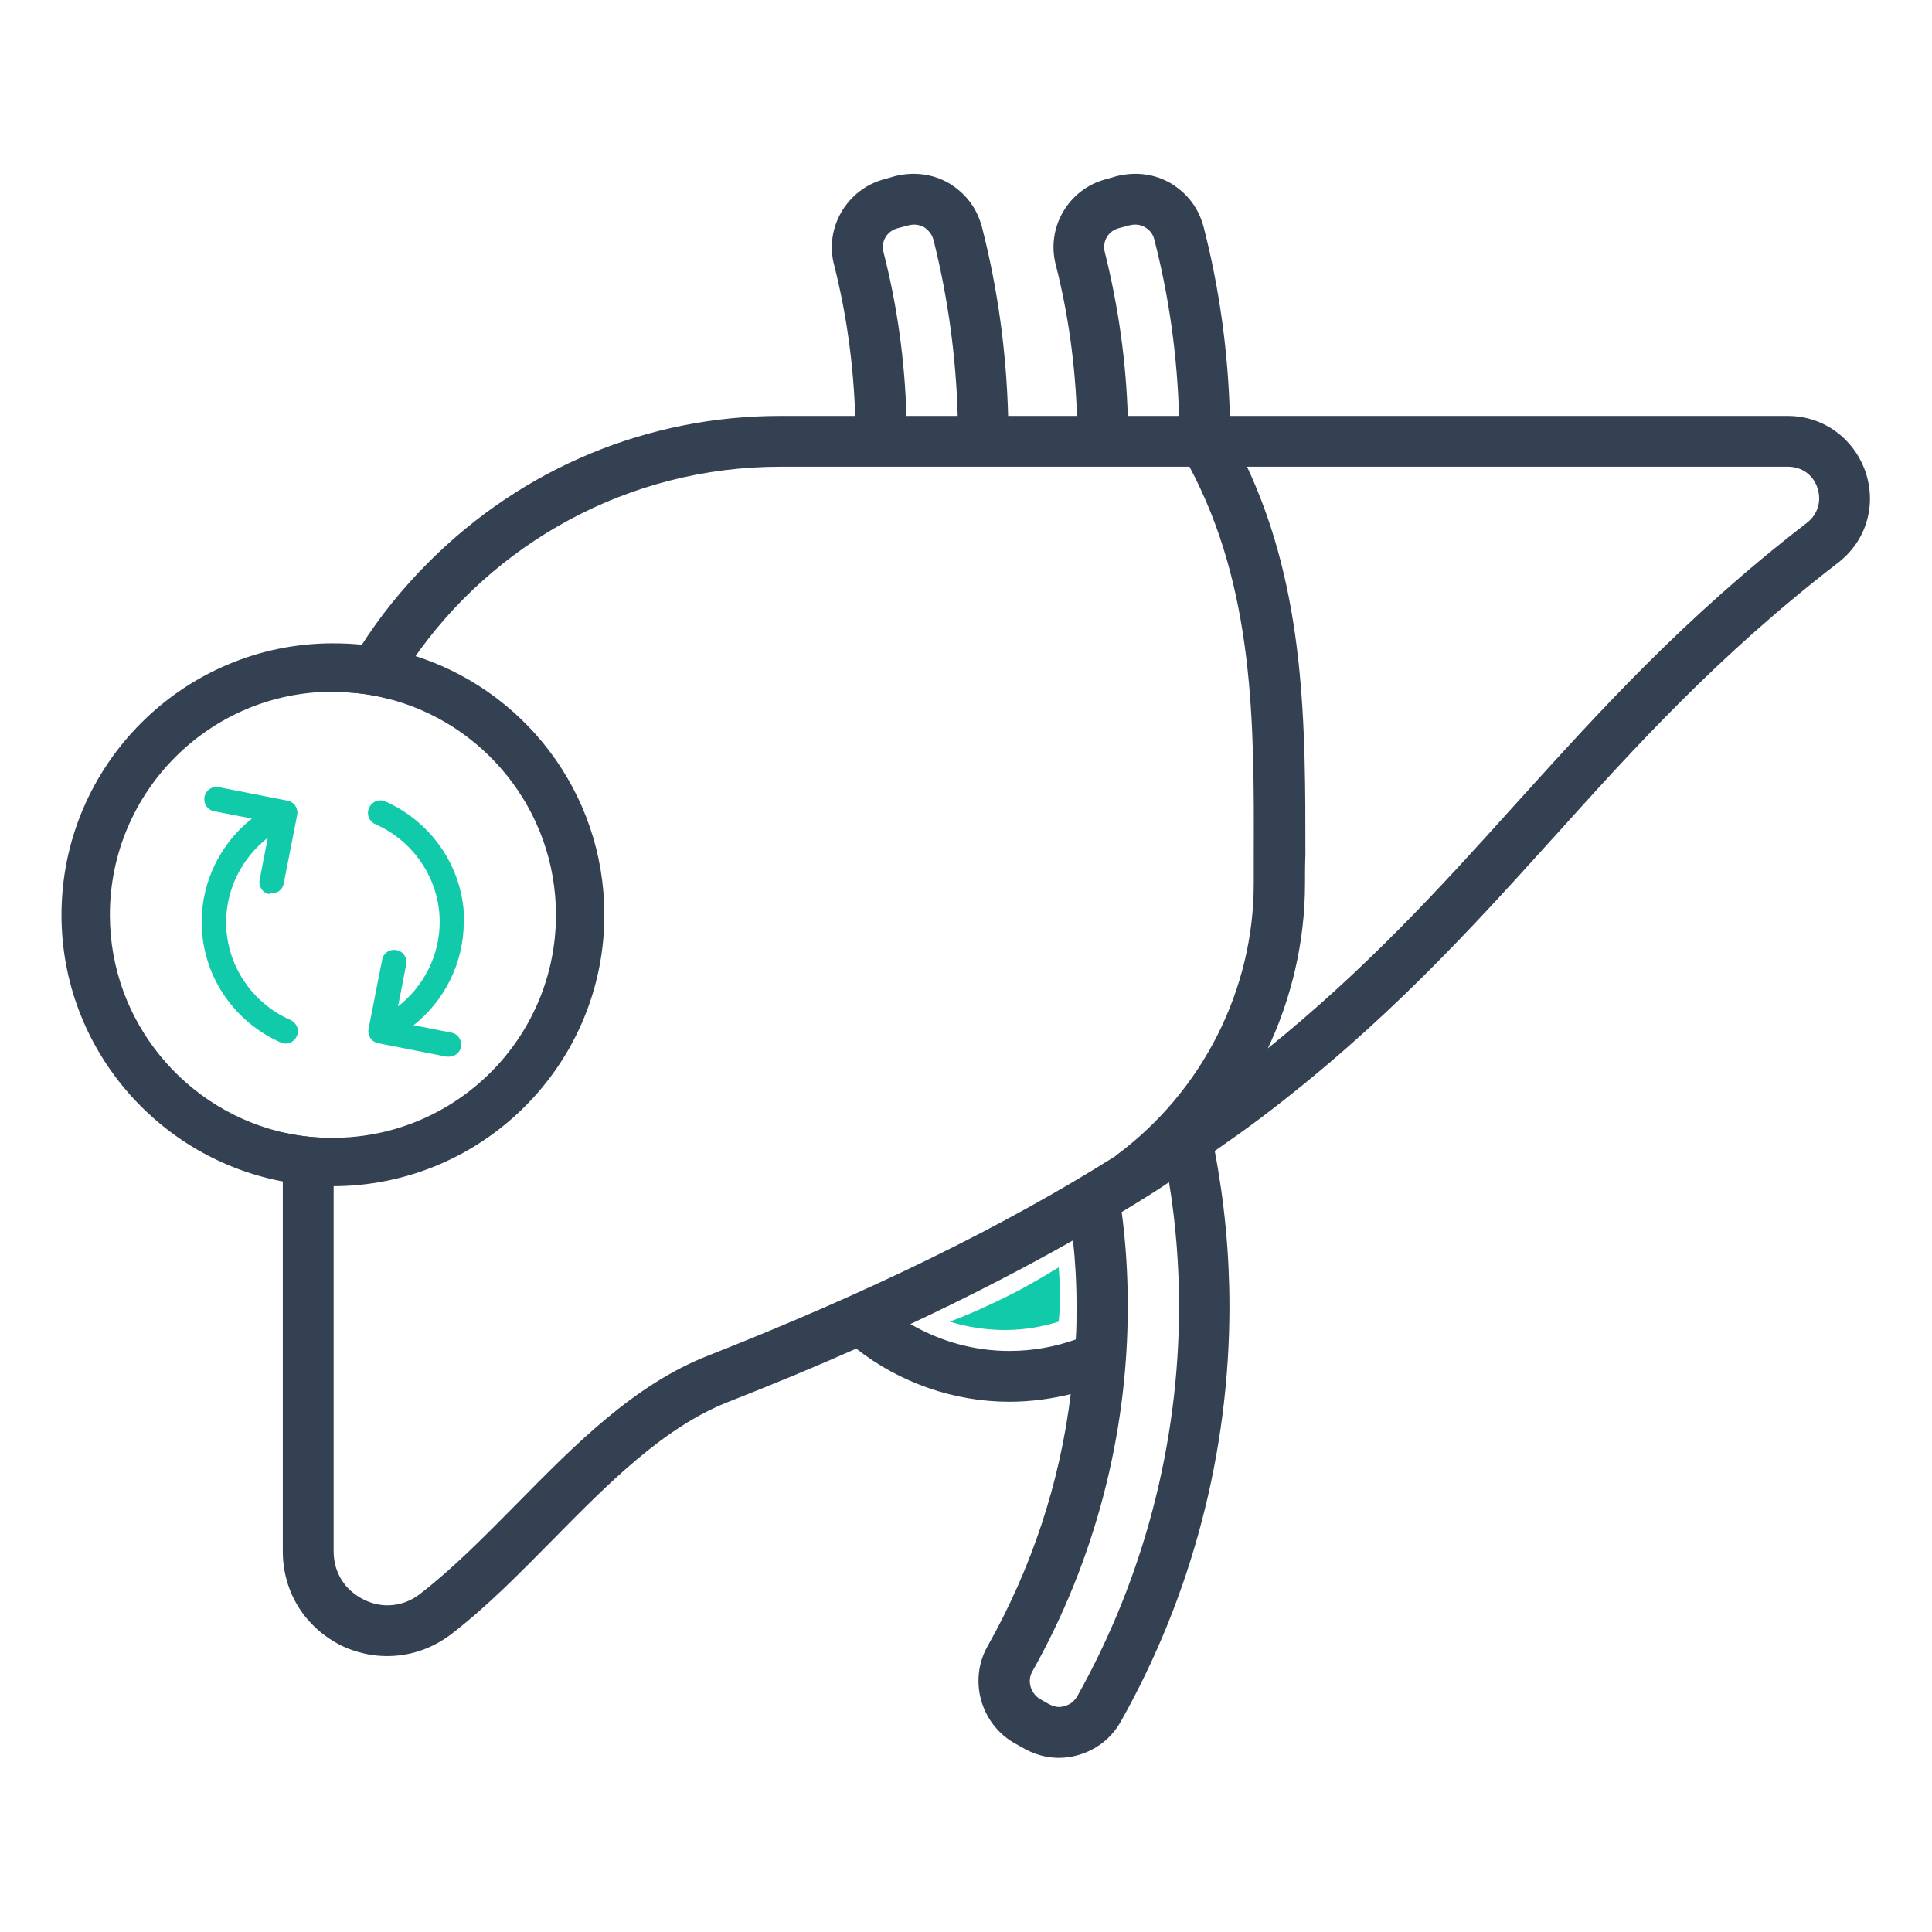 <svg width="64" height="64" viewBox="0 0 64 64" fill="none" xmlns="http://www.w3.org/2000/svg">
<g clip-path="url(#clip0_203_3608)">
<path fill-rule="evenodd" clip-rule="evenodd" d="M61.675 15.661C61.297 14.592 60.336 13.903 59.214 13.903H40.616V13.808C40.562 11.698 40.278 9.602 39.75 7.546C39.588 6.95 39.25 6.504 38.722 6.18C38.208 5.882 37.627 5.814 37.045 5.95L36.666 6.058C35.49 6.369 34.786 7.573 35.097 8.749C35.517 10.399 35.747 12.104 35.801 13.794V13.903H33.271V13.808C33.217 11.698 32.933 9.602 32.406 7.546C32.243 6.95 31.905 6.504 31.378 6.18C30.864 5.882 30.282 5.814 29.701 5.95L29.322 6.058C28.159 6.369 27.442 7.573 27.753 8.749C28.172 10.399 28.402 12.104 28.456 13.808V13.903H25.846C21.504 13.903 17.392 15.607 14.295 18.704C13.429 19.57 12.685 20.49 12.05 21.491C11.779 21.91 11.522 22.356 11.292 22.803C11.82 22.816 12.32 22.884 12.807 23.006C13.037 22.6 13.294 22.194 13.565 21.802C16.243 17.906 20.76 15.336 25.846 15.336H39.48L39.507 15.39C41.684 19.462 41.671 23.952 41.657 28.308V29.281C41.657 32.812 39.953 36.207 37.086 38.344L37.005 38.411C33.258 40.765 28.849 42.915 23.533 45.012C21.085 45.959 19.123 47.96 17.216 49.895C16.121 51.004 15.093 52.045 14.011 52.884C13.659 53.168 13.24 53.303 12.834 53.303C12.55 53.303 12.266 53.235 11.995 53.1C11.319 52.762 10.927 52.14 10.927 51.382V37.816C10.44 37.816 9.953 37.762 9.493 37.667V51.382C9.493 52.681 10.183 53.803 11.36 54.399C12.523 54.953 13.862 54.818 14.89 54.02C16.053 53.127 17.162 51.991 18.231 50.909C20.03 49.083 21.896 47.19 24.047 46.337C25.562 45.742 26.995 45.147 28.334 44.552H28.389L28.429 44.566C29.849 45.688 31.635 46.31 33.434 46.31C34.123 46.31 34.813 46.216 35.476 46.053L35.625 46.013L35.598 46.161C35.233 49.164 34.286 52.005 32.812 54.615C32.23 55.67 32.609 57.009 33.637 57.618L33.975 57.807C34.502 58.105 35.084 58.186 35.666 58.023C36.247 57.861 36.721 57.496 37.018 56.968C39.358 52.816 40.602 48.082 40.602 43.281C40.602 41.563 40.44 39.831 40.115 38.141V38.073L40.156 38.033C40.684 37.667 41.197 37.302 41.684 36.937C45.796 33.826 48.637 30.688 51.382 27.645L51.409 27.618C54.074 24.656 56.833 21.612 60.796 18.555C61.702 17.866 62.041 16.73 61.675 15.661ZM31.851 13.903H29.904V13.808C29.849 11.982 29.606 10.17 29.146 8.384C29.038 7.965 29.281 7.546 29.714 7.437L30.066 7.343C30.282 7.289 30.472 7.316 30.661 7.41C30.85 7.532 30.972 7.681 31.04 7.897C31.527 9.831 31.797 11.82 31.851 13.794V13.903ZM39.182 13.903H37.234V13.808C37.18 11.982 36.923 10.17 36.477 8.384C36.369 7.965 36.612 7.546 37.032 7.437L37.383 7.343C37.613 7.289 37.803 7.316 37.978 7.41C38.181 7.532 38.303 7.681 38.357 7.897C38.858 9.831 39.128 11.82 39.182 13.794V13.903ZM33.434 44.877C32.243 44.877 31.08 44.552 30.052 43.943L29.89 43.849L30.066 43.767C32 42.861 33.84 41.914 35.53 40.954L35.666 40.873V41.035C35.747 41.779 35.787 42.51 35.787 43.281C35.787 43.646 35.787 44.024 35.76 44.39V44.457L35.693 44.484C34.976 44.741 34.218 44.877 33.434 44.877ZM35.787 56.265C35.666 56.455 35.517 56.576 35.314 56.63C35.233 56.657 35.151 56.671 35.084 56.671C34.949 56.671 34.827 56.63 34.692 56.563L34.38 56.387C34.015 56.157 33.88 55.684 34.083 55.318C36.139 51.666 37.234 47.514 37.234 43.281C37.234 42.199 37.167 41.17 37.032 40.156V40.089L37.086 40.048C37.667 39.696 38.195 39.372 38.695 39.033L38.817 38.952L38.844 39.115C39.074 40.494 39.182 41.887 39.182 43.281C39.182 47.825 38.005 52.316 35.787 56.265ZM59.931 17.419C55.859 20.557 53.059 23.668 50.341 26.671C47.785 29.511 45.363 32.176 42.009 34.881L41.657 35.165L41.847 34.759C42.672 33.042 43.105 31.148 43.105 29.281C43.105 28.957 43.105 28.646 43.118 28.321C43.118 24.047 43.132 19.638 41.184 15.485L41.116 15.336H59.227C59.741 15.336 60.16 15.634 60.323 16.121C60.485 16.608 60.336 17.108 59.931 17.419Z" fill="#344153" stroke="#344153" stroke-width="0.25" stroke-miterlimit="10"/>
<path d="M13.565 21.802C13.078 21.666 12.577 21.558 12.05 21.491C11.711 21.45 11.373 21.436 11.022 21.436C6.152 21.436 2.162 25.413 2.162 30.309C2.162 34.665 5.341 38.303 9.493 39.033C9.953 39.115 10.44 39.169 10.927 39.169H11.022C15.918 39.169 19.895 35.192 19.895 30.309C19.895 26.292 17.23 22.897 13.565 21.802ZM11.022 37.816H10.927C10.44 37.816 9.953 37.762 9.493 37.667C6.085 36.95 3.515 33.921 3.515 30.309C3.515 26.157 6.883 22.789 11.022 22.789C11.116 22.789 11.197 22.789 11.292 22.803C11.82 22.816 12.32 22.884 12.807 23.006C16.094 23.803 18.542 26.779 18.542 30.309C18.542 34.448 15.174 37.816 11.022 37.816Z" fill="#344153" stroke="#344153" stroke-width="0.25" stroke-miterlimit="10"/>
<path d="M15.377 30.539C15.377 28.808 14.349 27.253 12.767 26.549C12.564 26.454 12.32 26.549 12.225 26.766C12.131 26.968 12.225 27.212 12.442 27.307C13.727 27.875 14.565 29.146 14.565 30.539C14.565 31.648 14.038 32.676 13.186 33.339L13.456 31.946C13.497 31.73 13.362 31.513 13.132 31.473C12.915 31.432 12.699 31.567 12.658 31.797L12.212 34.069C12.185 34.178 12.212 34.286 12.266 34.381C12.32 34.475 12.415 34.529 12.523 34.556L14.795 35.003C14.795 35.003 14.849 35.003 14.877 35.003C15.066 35.003 15.242 34.867 15.269 34.678C15.309 34.462 15.174 34.245 14.944 34.205L13.7 33.961C14.728 33.15 15.363 31.892 15.363 30.539H15.377Z" fill="#11CAA9"/>
<path d="M8.925 29.592C8.925 29.592 8.979 29.592 9.006 29.592C9.196 29.592 9.372 29.457 9.399 29.268L9.845 26.995C9.885 26.779 9.75 26.563 9.52 26.522L7.248 26.076C7.032 26.035 6.815 26.17 6.775 26.4C6.734 26.617 6.869 26.833 7.099 26.874L8.344 27.117C7.316 27.929 6.68 29.187 6.68 30.539C6.68 32.27 7.708 33.826 9.29 34.529C9.344 34.556 9.399 34.57 9.453 34.57C9.615 34.57 9.764 34.475 9.831 34.326C9.926 34.123 9.831 33.88 9.615 33.785C8.33 33.217 7.491 31.946 7.491 30.553C7.491 29.444 8.019 28.416 8.871 27.753L8.601 29.146C8.56 29.363 8.695 29.579 8.925 29.619V29.592Z" fill="#11CAA9"/>
<path d="M31.459 43.781C32.081 43.551 32.744 43.254 33.447 42.902C34.042 42.604 34.583 42.28 35.07 41.982C35.097 42.293 35.111 42.618 35.111 42.983C35.111 43.267 35.097 43.538 35.07 43.781C34.678 43.903 34.164 44.024 33.556 44.051C32.676 44.092 31.946 43.93 31.459 43.781Z" fill="#11CAA9"/>
</g>
<defs>
<clipPath id="clip0_203_3608">
<rect width="60" height="52.561" fill="white" transform="translate(2 5.72)"/>
</clipPath>
</defs>
</svg>
